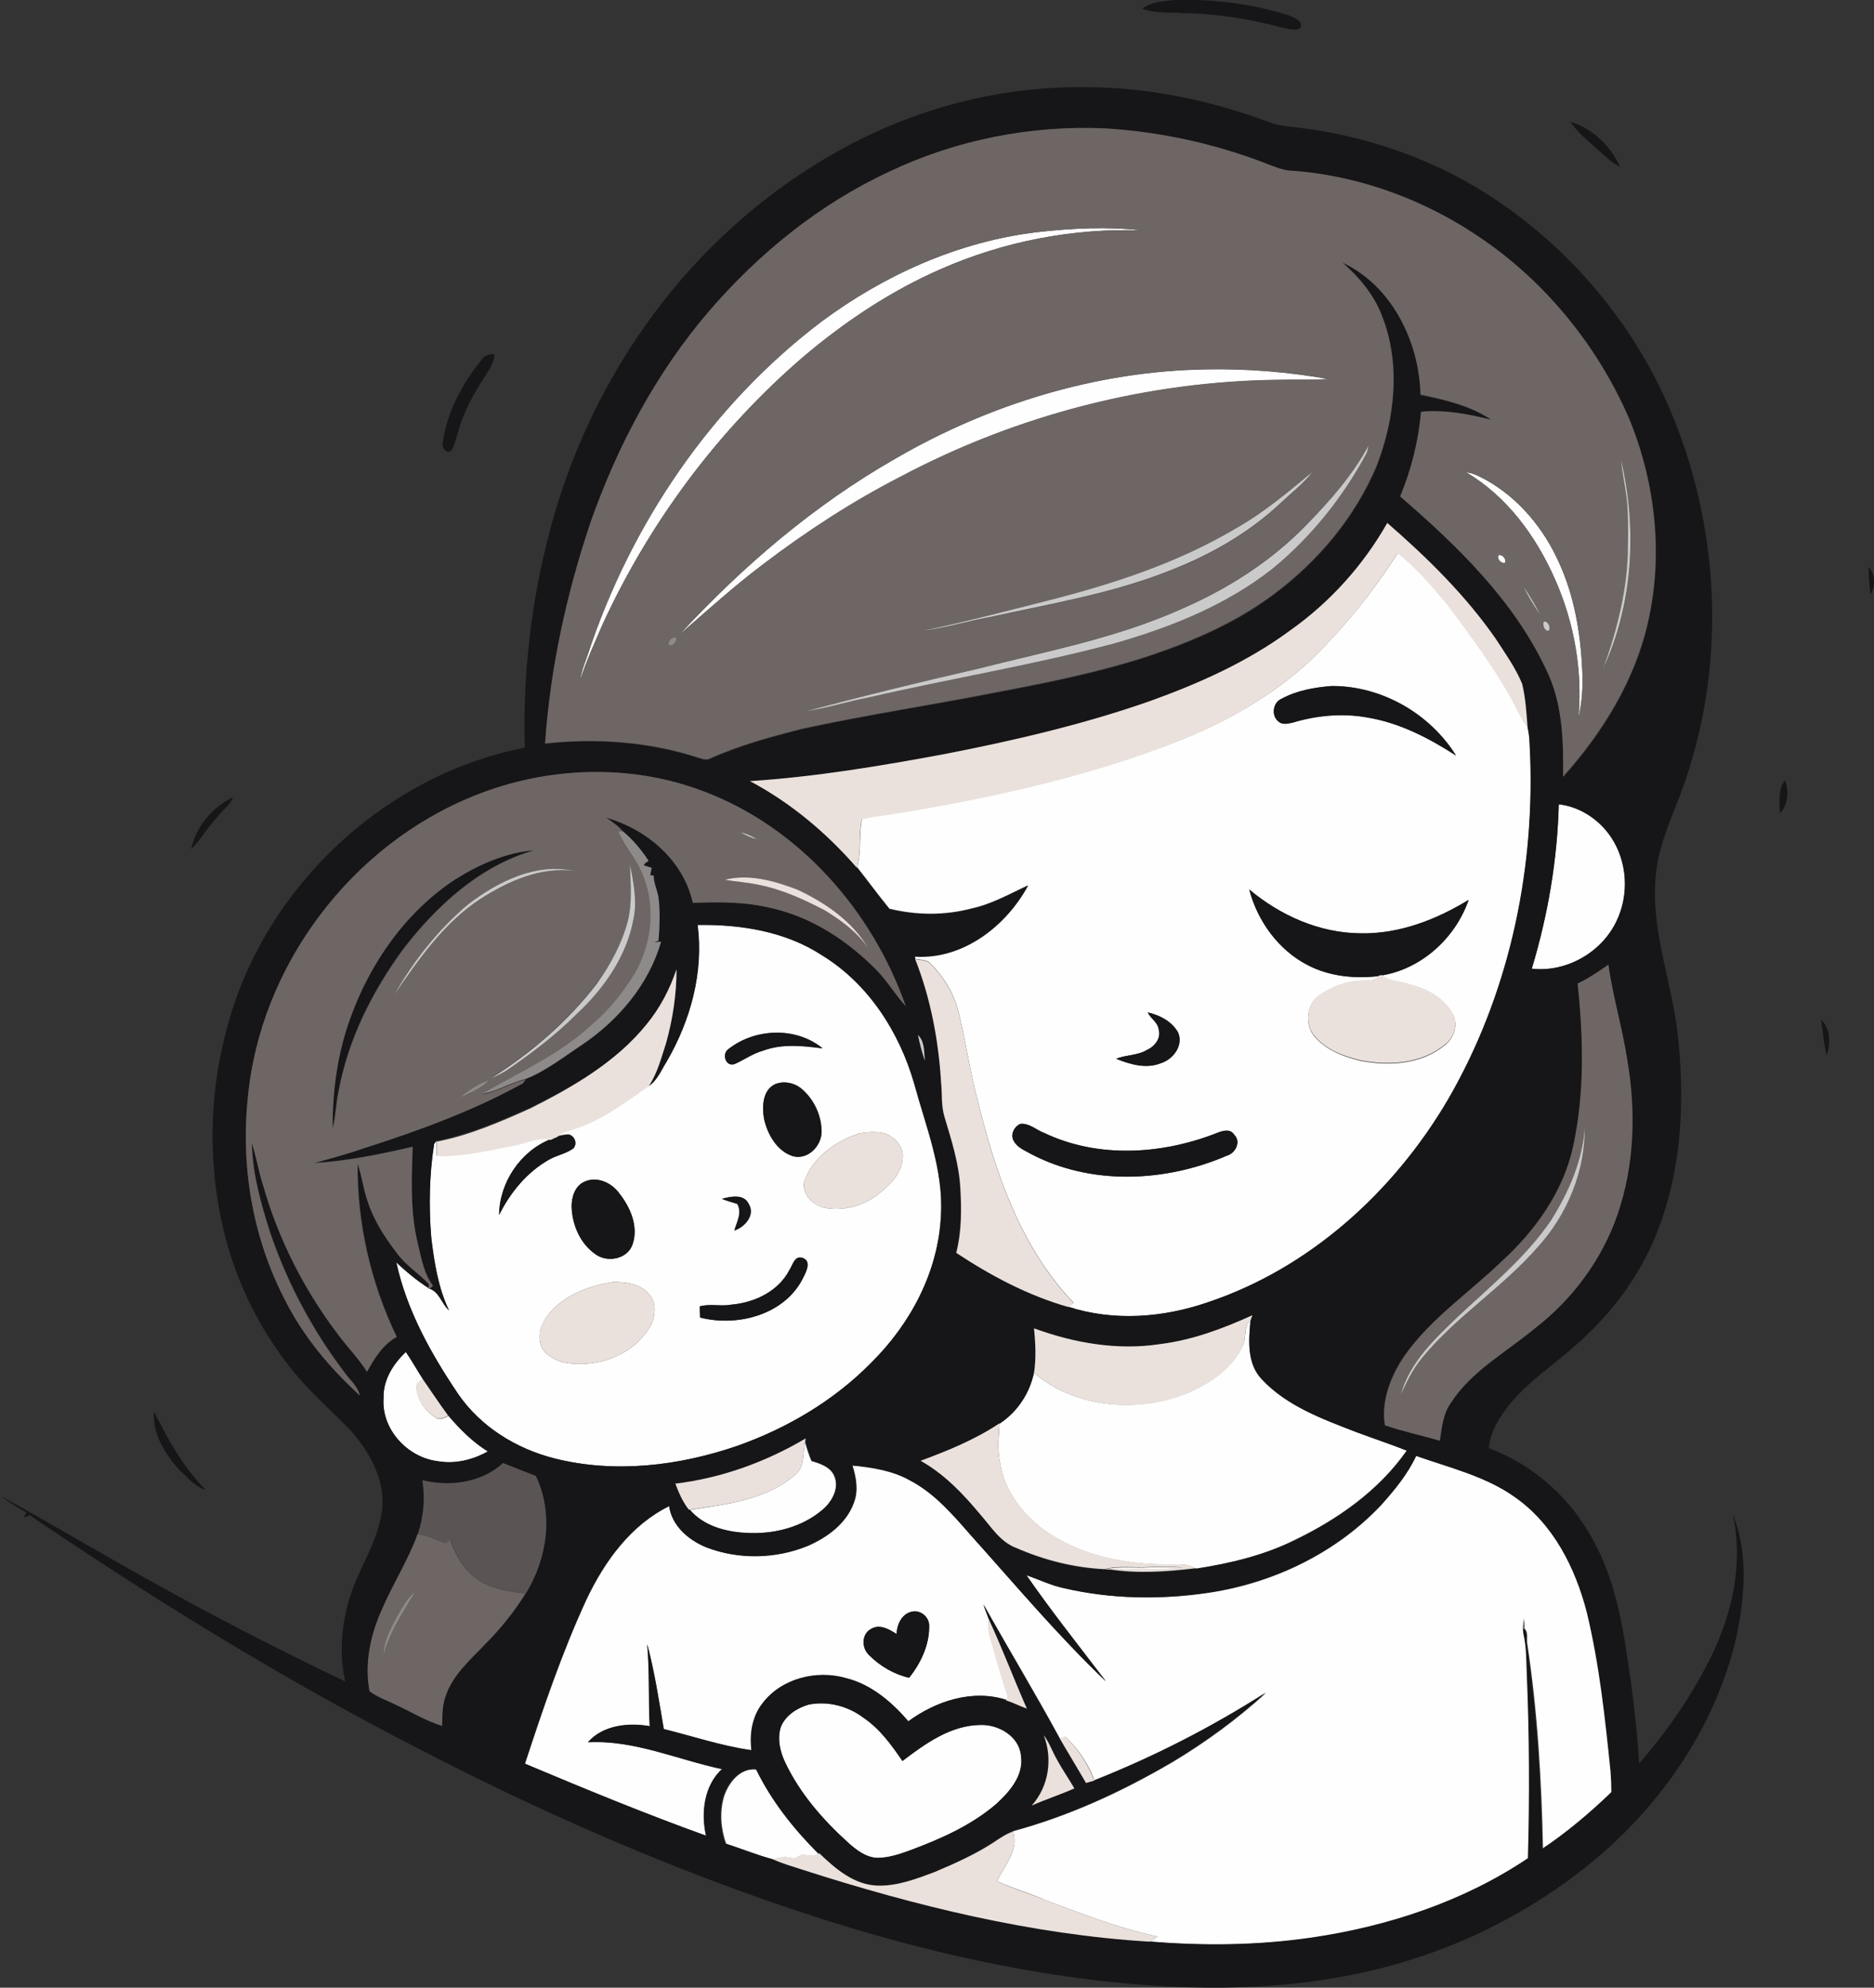 <?xml version="1.0" encoding="iso-8859-1"?>
<!-- Generator: Adobe Illustrator 19.2.0, SVG Export Plug-In . SVG Version: 6.00 Build 0)  -->
<svg version="1.1" id="Layer_1" xmlns="http://www.w3.org/2000/svg" xmlns:xlink="http://www.w3.org/1999/xlink" x="0px" y="0px"
	 viewBox="0 0 655.7 695.2" enable-background="new 0 0 655.7 695.2" xml:space="preserve">
<rect x="0" y="0" width="655.7" height="695.2" fill="#333333" stroke="none"/>
<path fill="#FEFEFE" d="M362.8,81.2c12.3-1.4,24.7-2,37-0.6c-24.2-0.9-48.6,3.8-70.8,13.6c-17.3,7.6-33.2,18.2-47.7,30.4
	c-30.1,25.8-54.2,58.3-70.7,94.3c-2.6,6.3-5.6,12.5-7.6,19c0.4-3.1,1.7-6.1,2.7-9.1c15-45.6,43.3-87.2,81.7-116.3
	C309.5,96.1,335.4,84.5,362.8,81.2z"/>
<path fill="#FEFEFE" d="M313.3,160.4c32.9-19.1,70.5-30.6,108.6-31.2c14.4-0.3,28.8,0.9,43.1,3.4c-5.7,0.3-11.4,0.1-17.1,0.3
	c-46.2,0.4-92.2,12.3-133.1,34c-16.8,8.7-32.7,19-47.7,30.4c-10.3,7.7-19.7,16.3-29.4,24.7C259.9,198,284.9,176.6,313.3,160.4z"/>
<path fill="#FEFEFE" d="M513,165.2c2.5,0.2,4.7,1.5,7,2.7c11.4,6.4,20.1,16.9,25.4,28.7c5.4,11.7,7.6,24.6,8.2,37.4
	c0.3,5.6,0.1,11.4-1.3,16.9c1.4-16.4-1.5-33-8.1-48C537.6,187.8,527.4,173.7,513,165.2z"/>
<g>
	<path fill="#FEFEFE" d="M457.2,232.2c12.2-11.5,22.8-24.6,31.9-38.8c6.5,5,11.8,11.3,17,17.5c8.2,10.9,16.4,21.9,23,33.8
		c1.7,3.3,3.3,6.7,5.5,9.8c0.8,3.4,0.6,7,0.9,10.5c1.4,41.5-7.9,83.6-28.8,119.6c-18.9,32.2-48.4,59-84.1,70.9
		c-15.6,5.4-33,6.7-48.9,1.5c0.5-0.3,1.5-1,2-1.3c-18.3-19.1-27.2-44.8-33.4-70c-2.9-10.5-4.3-21.4-7-32c-1.5-6.3-5.1-12-9.6-16.6
		c-1.3-1.6-3.6-1.3-5.5-1.8l-0.1-0.9c16.8,1.1,31.9-10.6,39.6-24.8c-6.4,3-12.7,6.6-19.7,8.1c-9.4,2.5-19.4,2.4-28.8,0.1
		c-3.9-4.8-7.5-9.7-11.3-14.5c1.6-5.5,0.5-11.3,1.7-16.8c4.1-1.4,8.4-1.5,12.6-2.2c31.5-5.2,62.9-12.1,92.9-23.2
		C425.3,254.5,442.7,245.2,457.2,232.2z M448.4,244.4c-3.1,1.3-3.7,6-1,8c1.3,1.1,3.2,0.6,4.7,0.3c8.3-2.5,17.2-3.4,25.8-1.9
		c11.4,1.8,21.9,7.2,31.5,13.4c-9.1-14.7-26.1-24.4-43.5-24.3C459.9,240.4,453.7,241.5,448.4,244.4z M437.1,311.1
		c2.9,11.1,10.2,21.2,20.5,26.5c7.5,3.9,16.4,4.7,24.7,3.8c-1.5,2-4.1,1.5-6.3,1.7c-5.1,0.1-10,2.1-14.2,4.9
		c-4.8,3.1-5.5,10.7-1.6,14.8c4,4.6,10,6.8,15.7,8.2c10,2,21.4,1.3,29.6-5.4c3.3-2.5,4.8-7.2,2.8-10.9c-3-5.5-8.8-8.7-14.7-10.2
		c-3.3-1.3-7.3-1-10.2-3.3c14-2.3,25.8-13.1,30.4-26.4c-11.4,6.9-24.4,12-37.9,11.7C461.6,326.3,448,320.2,437.1,311.1z
		 M401.6,354.1c1,2.2,3.6,3.4,3.9,6c0.8,3.1-1.4,6-4.1,7.1c-3.3,2-7.3,1.7-10.8,3.1c4.9,1.9,10.4,3.6,15.5,1.6
		c4.4-1.3,8.2-6.3,6.1-10.9C409.9,357.2,405.7,355,401.6,354.1z M357,393.1c-2.2,0.9-3.6,3.9-2.3,6c1.2,2.2,3.7,3.2,5.8,4.4
		c21.1,11.2,47.2,10,68.7,0.7c3-0.8,5.1-4.9,2.6-7.3c-1.5-2.3-4.3-1.3-6.4-0.5c-19,7.4-41.2,8.8-60-0.1
		C362.7,395.3,360.1,392.7,357,393.1z"/>
</g>
<path fill="#FEFEFE" d="M524.3,194.2c1.3-0.5,3,1.4,2.2,2.7C525.2,197.2,523.6,195.3,524.3,194.2z"/>
<path fill="#FEFEFE" d="M545.4,281.3c7.5,0.9,14.3,5.5,18.5,11.7c5.5,8.5,6.2,19.8,1.9,28.9c-5.1,11.1-17.6,18.3-29.8,16.9
	C541.6,320.1,544.9,300.7,545.4,281.3z"/>
<g>
	<path fill="#FEFEFE" d="M244,323.5c15.1-0.3,30.8,2.2,43.7,10.7c16.1,9.9,26.9,26.7,32.1,44.7c4.1,15.1,10.3,30.1,9.4,46
		c-0.8,19.7-10.6,38.1-24.5,51.8c-13,13.2-29.4,22.9-46.8,29c-20.4,7-42.8,9.7-63.9,4.4c-13.4-3.4-25.9-11.1-33.8-22.6
		c-9.5-14.1-18-29.3-21.6-46c3.5,3.3,7.3,6.4,11.3,9l0.3,0.2l0.1,0c3.5,1.3,4.2,5.3,6.8,7.6c-3.8-8-5.1-16.8-6.2-25.4
		c-0.9-10.9-0.7-22,1-32.8c0.2-0.3,0.6-0.8,0.8-1.1c0.1,1.7,0.1,3.4,0.1,5.1c9.3,0.3,18.5-2,27.5-3.8c4.1-0.7,8.1-3,12.3-1.9
		c-10.5,4.2-17.8,15.1-17.9,26.4c3.9-7.8,9.6-14.8,17.2-19.2c2.8-1.6,6.1-2.2,8.8-4.1c1.5-1.7,0.3-4.4-1.8-4.8
		c-1.4,0.1-2.7,0.3-4,0.7c2.1-1.9,4.9-2.3,7.4-3.2c9.1-3.2,16.8-9,24.6-14.5c3-2.1,4.4-5.6,6.3-8.6C241.5,357,246.2,340.1,244,323.5
		z M254.9,366.9c-2.4,1.6-1.1,6.3,2.1,5.2c3.4-1.5,6.4-3.8,10-4.7c6.7-2.5,13.9-1.7,20.8-0.8C278.5,359,264.2,359.6,254.9,366.9z
		 M271.2,379.2c-4.4,2.1-4.6,7.9-3.8,12c1.2,5.4,4.4,11.4,10.1,13.1c5.1,1.5,9.9-3.4,10-8.4c0-5.8-2.7-11.6-7.2-15.3
		C277.7,378.6,274.1,378,271.2,379.2z M300.3,396.5c-8.1,2.8-16.1,8.4-18.9,16.8c-0.9,4.4,2.9,8.1,6.9,9.1
		c6.7,1.3,13.9-0.6,19.2-4.9c3.9-3.1,8.1-7.2,8.3-12.5c0.5-3.9-2.8-7.3-6.2-8.6C306.5,395.7,303.3,395.9,300.3,396.5z M204.3,413.4
		c-3.1,1.5-4.3,5.3-4.3,8.6c0.2,6.4,3,13,8.4,16.7c4.2,3,11.1,1.7,12.9-3.4c2.2-6.2-0.7-13-4.6-17.9
		C214,413.6,208.7,411.2,204.3,413.4z M252.6,419.3c1.7,0.7,3.6,1.2,5.3,1.7c1.8,3-0.1,6.3-1,9.3c3.6-1.2,7.4-5.4,5-9.3
		C260.3,417.5,255.6,418.4,252.6,419.3z M276.2,444.2c-3.8,7.5-12.2,11.4-20.3,12.1c-3.7,0.7-7.4-0.4-11.1,0.6
		c0,1.3,0.1,2.6,0.1,3.9c13.1,3.4,29.8-1,36.1-14c1-2,2.9-5.6-0.1-6.8C278,438.9,277.4,442.4,276.2,444.2z M214.3,448.4
		c-7.5,1.2-15.1,3.9-20.6,9.3c-2.9,2.9-5.5,6.9-4.8,11.3c0.4,4,4.3,6.3,7.8,7.4c11.8,2.5,25.6-2.4,31.3-13.4
		c1.4-3.4,1.7-8.1-1.3-10.8C223.6,448.9,218.6,448.3,214.3,448.4z"/>
</g>
<path fill="#FEFEFE" d="M434.8,470.7c1.5-2.8,0.2-6.7,2.7-8.9c-0.6,7-1.3,15.1,4,20.6c8.7,9.3,21.1,13.8,32.7,18.3
	c6,2.3,12.1,4.3,18,6.6c-9.8,14-24.2,24.1-39.4,31.4c-10.7,5.3-22.5,8.1-34.3,9.9l-1-0.4c-2.6-1.5-5.8-0.9-8.7-1
	c-15.3,0-31.2-3.1-43.8-12.3c-7.4-5.6-13.6-13.6-15-22.9c-1.1-4.6-0.6-9.4-0.3-14.1c6.2-4,10.5-10.5,12-17.8
	c14.9,12.7,37.2,14.3,54.9,6.6C424,483.4,431.2,478.3,434.8,470.7z"/>
<path fill="#FEFEFE" d="M134.2,489c-0.2-6.3,3.4-11.9,7.8-16.1c2.1,3,3.9,6.3,5.9,9.4c-1.2,0.9-2.8,1.9-2.1,3.7
	c0.6,4,3.1,7.6,6.5,9.7c1.5,1.1,3.2,0.3,4.6-0.5c4,4.7,8.5,9.2,13.8,12.5c-5.3,3-11.6,4.5-17.7,3.4
	C142.4,509.6,133.4,499.8,134.2,489z"/>
<path fill="#FEFEFE" d="M279,515.1c2.6-2.9,1.8-7.1,2.7-10.6c0.6,2.2,1.3,4.4,2.2,6.5c3,0.9,6.5,2,7.9,5.1c2,4.3-0.7,9.1-4,11.9
	c-7.3,6.3-17.4,8.7-27,8.2c-7.2-0.4-14.8-2.5-19.6-8.1C254.4,526.1,268.9,524.5,279,515.1z"/>
<g>
	<path fill="#FEFEFE" d="M495.5,509.2c11.8,4.2,24.4,7.2,34.8,14.5c13.5,9.4,21.2,24.8,25.2,40.3c4.3,18.2,6.4,36.9,8.3,55.5
		c0.2,2.5,0.3,5,0.3,7.4c-7.5,7.2-15.5,14-24.2,19.8c-0.5-24-1.9-48-5.5-71.8c-0.3-1.8,0.5-3.9-1-5.3c0-0.9,0-2.7,0-3.5
		c-0.2,1.9-0.4,3.8,0,5.8c0.9,4.4,0.8,8.9,1.1,13.4c0.9,21.6,0.9,43.1,0.4,64.7c-22.6,15.2-49.1,23.9-76,27.8
		c-18.8,2.7-37.9,2.9-56.7,1.3c1-0.6,1.9-1.2,2.8-1.8c-13.3-2.8-26-7.8-38.7-12.5c-5.7-2.6-11.9-4.2-17.5-6.9
		c2.7-5.4,7.8-11,5.6-17.3l0-0.1c19.7-5.3,38.3-13.9,55.9-24.2c11.7-7,22.7-15.1,32.7-24.2c-19,12.1-39.2,22.4-60.1,30.7
		c-2-5.9-5.7-11.1-10.1-15.4c-0.5,0.2-1.5,0.5-1.9,0.7c-8.6-15.8-17.9-31.2-26.7-46.9c0.5,1.7,1.2,3.4,1.9,5.1
		c-0.9,3.2,0.5,6.4,1.3,9.4c1.6,5.9,3.3,11.8,5.3,17.6c-0.1,0.3-0.3,1-0.5,1.3c-11.9-3.8-24.6,0.3-34.3,7.5
		c-5.8-6.8-13-12.9-21.8-15.1c-10.4-3-22.7,0.1-29.3,8.9c-3.6,4.6-4.5,10.6-3.8,16.3c-10.4-1.4-20.5-4.8-30.7-7.4
		c-1.7-10-3.2-20-5.8-29.7c0.9,9.5,0.4,19.2,0.9,28.7c-7.4-1.3-16.4-0.4-21.6,5.6c16.2-0.9,31.3,6.1,46.9,9.4
		c-6.3,5.8-7.4,15.3-5.6,23.3c-21.4-7.7-42.5-16.3-63.4-25.2c6.4-19.5,13-39,21.6-57.6c6.3-13.2,15.4-25.9,28.9-32.5
		c0.9,6.9,6.8,11.9,12.9,14.4c11.4,4.4,24.4,4.1,35.6-0.5c6.9-3,13.7-8,16.2-15.4c1.5-4.1,0.7-8.6-0.6-12.7c6.9,0.7,14,1.8,20.1,5.2
		c8.8,4.6,15.2,12.2,21.6,19.5c15.4,17.2,30.3,34.9,47,50.8c-9.3-12.3-19-24.4-27.8-37.1c4.4,1.5,8.6,3.6,13.1,4.5
		c16.5,3.8,33.8,4.1,50.6,1.6c22.7-3.4,44.6-13.9,60.4-30.7C488,521.1,492.5,515.6,495.5,509.2z M313.7,571.5
		c-2.5-1.7-5.9-3.6-8.9-1.8c-3.4,1.8-3.4,6.7-0.7,9.2c3.8,3.8,8.7,6.7,14,7.9c4-5,7-11.4,7-17.9c0.2-3.2-3-6-6.1-5.2
		C315.5,564.5,313.8,568.3,313.7,571.5z"/>
</g>
<path fill="#FEFEFE" d="M386.6,548.9c5-1.2,10.2-0.4,15.3-0.7c4-0.2,8.1-0.3,12.1,0.2c-8.7,0.7-17.5,0.3-26.2,0.5L386.6,548.9z"/>
<path fill="#FEFEFE" d="M273.2,604c1.6-4,5.6-6.6,9.6-7.8c6.7-1.4,13.9,0.5,19.3,4.6c5.7,3.8,9.8,9.5,13.6,15.1
	c8-6,16.8-12.5,27.3-12.6c6.4-0.2,13.6,4,14.2,10.8c1,6.8-3.8,12.4-8.5,16.7c-8.9,7.7-19.8,12.5-30.7,16.5
	c-3.6,1.3-7.3,2.5-11.2,2.5c-4.1-0.3-7.4-2.9-10.3-5.5c-8.8-8-16.8-17.1-21.9-28C272.9,612.5,271.9,608.1,273.2,604z"/>
<path fill="#FEFEFE" d="M253.3,628.5c1.6-5,5.7-10.3,11.5-9.6c5.4,11.1,13.1,20.8,21.8,29.5c-1.9,0.9-3.9,0.7-5.8,0.2
	c-1,0.5-1.9,1-2.8,1.5c-2.5-0.7-5-0.7-7.4,0.3c-5.6-1.5-11-3.7-16.5-5.5C252.2,639.6,251.8,633.8,253.3,628.5z"/>
<g>
	<path fill="#161517" d="M399.7,3c3.3-2.4,7.4-2.6,11.3-3c13.4-0.4,26.9,1.3,39.7,5.3c1.8,0.8,5.6,1.9,4.2,4.6
		c-2.1,1-4.4,0.1-6.5-0.3c-11.3-3-22.9-4.9-34.5-5C409.2,4.2,404.1,4.8,399.7,3z"/>
	<g>
		<path fill="#161517" d="M301.5,48.5c24.2-12,51.3-18.4,78.4-18c21.9,0,43.6,4.6,64.1,12.2c3.4,1.4,7.2,1.5,10.8,2
			c19.5,2.4,38.5,8.3,55.8,17.5c29.3,15.8,53.4,40.8,68.7,70.3c21.3,41.9,25.8,92.3,11.5,137.1c-3.7,12.4-10.5,24-11.5,37.1
			c-1.7,18.4,5.4,36,7.6,54c2.6,22.4,1.8,45.7-5.9,67.1c-5.9,16.9-16.9,31.8-30.5,43.4c-9.2,8.1-20,14.9-26.3,25.7
			c-1.7,3-3,6.2-3.3,9.6c16,5.9,29.4,18.1,37.1,33.3c8.1,15,10.3,32.3,12.7,48.9c1.2,9.3,2.3,18.7,2.8,28.1
			c10-11.5,18.8-24.2,25.5-38c7.3-15.1,11-32.5,7.3-49.1c5.4,13.2,4.2,28,1.5,41.7c-6.4,28.9-23,54.9-44.8,74.7
			c-23.7,21.3-53,36.2-84,43.3c-33.4,7.7-68.2,6.9-101.9,2.4c-36.1-4.8-71.5-14.2-105.9-26.1c-43.1-14.9-84.9-33.4-125.3-54.4
			C98.9,587.2,54,559.5,10.5,530c-0.7,0.3-1.4,0.5-2.2,0.7c0.3-0.6,0.6-1.1,1-1.7C6,527.3,3,525.2,0,523.1
			c17.3,9.5,34.3,19.6,51.5,29.2c22.7,12.7,45.8,24.6,69.3,35.8c-2.1-9.3-1.4-19,1.2-28.1c3-10.9,10.3-20.4,11.7-31.9
			c1.2-10.5-4.4-20.3-11.1-27.9c-5.9-6.1-12.3-11.7-17.9-18.1c-12.8-14.9-22-32.9-26.5-52c-5.4-22.7-5.1-46.7,0.9-69.3
			c12.4-49.2,54.6-89.6,104.5-99.3c-0.7-25.8,2.3-51.7,9-76.6c8.6-32.3,24.5-62.7,46.5-88C256.5,77,277.7,60.3,301.5,48.5z
			 M311,60.1c-24.3,11.3-45.7,28.5-62.9,49c-18.5,21.6-32.1,47.1-41.4,73.8c-8.4,25-14,51-15.9,77.3c17.8-2,36-0.7,53.1,4.8
			c1.4,0.3,3,1.2,4.5,0.5c10.4-4.7,21.5-7.7,32.6-10.5c22.2-4.9,44.8-8.2,67.1-12.6c18.1-3.4,36.1-7,53.6-12.7
			c15.6-5.2,31-11.8,44.2-21.8c15.5-11.5,28.4-27,35.9-44.9c6.4-16.6,8.5-35.9,1.7-52.7c-2.8-7.3-7.9-13.3-13.7-18.3
			c17.3,8.1,26.8,27.7,27.3,46.2c8.6,1.8,17.4,3.8,24.8,8.8c-8-2-16.3-3.5-24.6-2.8c-0.9,10.2-3.4,20.1-7.3,29.6
			c20,17.2,39.5,36.2,51,60.4c5.7,11.6,6.1,24.9,6,37.6c13.9-15.5,25.3-34,29.8-54.5c5.2-23.2,2.5-47.8-6.3-69.8
			c-6.5-15.1-15.4-29.2-26.4-41.4c-23.6-26.5-57.6-44.1-93.3-46.3c-2.3-0.3-4.5-1.2-6.6-2c-18.3-7.3-37.7-11.6-57.3-12.7
			C360.9,43.7,334.6,48.9,311,60.1z M485.4,182.9c-8.4,14.8-20,27.8-33.9,37.6c-14.9,11-32,18.6-49.3,24.8
			c-23.3,8.1-47.3,13.7-71.4,18.4c-22.6,4.2-45.3,8-68.3,9.5c14.3,7.6,26.8,18.1,37.4,30.3c3.8,4.8,7.4,9.8,11.3,14.5
			c9.4,2.3,19.4,2.4,28.8-0.1c7-1.6,13.3-5.1,19.7-8.1c-7.7,14.2-22.8,25.9-39.6,24.8l0.1,0.9c5.5,13.7,8.2,28.4,9,43.1
			c0.4,4,0,8.1,1.2,12c2.4,8,5,16.1,5.5,24.5c0.4,7.7,0.4,15.5-1.4,23c12.1,8,25.1,14.9,39.1,18.9c15.9,5.2,33.2,3.9,48.9-1.5
			c35.7-11.9,65.2-38.7,84.1-70.9c20.9-36,30.2-78.2,28.8-119.6c-0.2-3.5-0.1-7.1-0.9-10.5c-0.4-5.1-0.7-10.3-1.9-15.4
			c-2.3-5.6-5.9-10.6-9.2-15.7C512.8,208.2,499.5,195,485.4,182.9z M166.2,278.2C123,295.4,91,337.7,86.7,384
			c-2.5,24,1.7,48.8,12.9,70.2c6.4,12.9,15.8,24.1,26.4,33.8c-0.9-3.4-3.8-5.6-5.7-8.5c-11.1-14.7-19.8-31.1-25.7-48.5
			c-3.3-10.1-6.2-20.6-6.4-31.3c1.7,4.9,2.4,10.1,4,15c5.3,18.4,14.1,35.8,25.6,51.2c3.4,4.7,7.5,8.9,10.7,13.8
			c2.6-4.7,5.6-9.5,10.4-12.2c-9.1-18.9-13.8-39.7-13.7-60.6c1.5,4.3,1.9,8.8,3.5,13.1c2.1,6.6,5.9,12.5,10.1,18
			c3.1,4.3,7.8,7.2,11.4,11.1l-0.2,1.4c-4.1-2.6-7.8-5.7-11.3-9c3.6,16.7,12.1,31.9,21.6,46c7.9,11.5,20.3,19.2,33.8,22.6
			c21.1,5.3,43.5,2.6,63.9-4.4c17.4-6.2,33.8-15.8,46.8-29c13.9-13.7,23.6-32.1,24.5-51.8c0.9-15.9-5.3-30.9-9.4-46
			c-5.2-18-16-34.8-32.1-44.7c-12.8-8.4-28.6-10.9-43.7-10.7c2.2,16.6-2.5,33.5-10.8,47.8c-1.9,3-3.3,6.6-6.3,8.6
			c3.1-4.5,4.4-9.9,6.1-15c2.4-8.4,3.7-17.2,3.7-26c-2.4,7-5.8,13.6-10.5,19.3c-10.7,13.3-25.8,21.9-40.9,29.2
			c-10.5,4.7-21.3,9.3-32.7,11.6c-0.2,0.3-0.6,0.8-0.8,1.1c-1.7,10.8-1.9,21.9-1,32.8c1,8.7,2.4,17.5,6.2,25.4
			c-2.6-2.3-3.3-6.4-6.8-7.6c0.3-0.3,0.9-0.8,1.2-1.1c-3.2-4.3-4-9.7-5.3-14.7c-2.7-11.1-2.2-22.6-1.8-33.9
			c-11.4,2.6-22.9,5-34.5,5.7c5.9-1.6,11.7-3.2,17.5-5.2c19.1-6.1,38.1-12.9,55.6-22.7c0.2-0.3,0.7-1,0.9-1.3
			c7.1-2.8,13.3-7.7,19.7-11.9c12.8-8.7,23.5-21.2,27.8-36.2c-0.6,0.1-1.7,0.2-2.3,0.3c0.4-0.2,1.1-0.5,1.4-0.6
			c0.3-4.7,0.5-9.5,0.1-14.2c-0.2-2.9-1.8-5.6-1.8-8.6l-1.2-0.1c0.1-0.7,0.4-2,0.5-2.6c-0.6-0.2-1.7-0.5-2.3-0.7
			c-1.3-0.4,1-1.4,1.2-1.8c-2.6-3.7-5.5-7.2-8.9-10.2c-1.6-2-3.8-3.4-5.9-4.9c14.2,4.1,27,15,30.3,29.8c9.3-0.4,18.7-0.4,27.8,1.9
			c14.1,3.2,26.5,11.4,36.5,21.6c3.8,3.9,6.5,8.7,10.2,12.6c-11.7-33.4-37.4-62.6-70.9-75.2C220.4,267,191.4,268.1,166.2,278.2z
			 M545.4,281.3c-0.5,19.5-3.8,38.9-9.5,57.5c12.2,1.4,24.7-5.8,29.8-16.9c4.3-9.1,3.7-20.4-1.9-28.9
			C559.7,286.7,553,282.1,545.4,281.3z M552,344c2.1,19,2.5,38.5-1.7,57.2c-3.5,15.8-13.4,29.4-25.1,40.1
			c-11.4,10.9-24.9,20-34,33.1c-4.8,7-8.1,15.7-6.7,24.1c6.3,2.2,12.8,3.5,19.2,5.4c0.7-4.6,1.1-9.4,3.9-13.3
			c7.2-11.1,19.1-17.5,29.1-25.8c13.3-10.1,23.6-24.1,29.1-39.8c6-17.3,6.6-36.2,3.5-54.2c-1.7-11.2-5-22.1-6.6-33.4
			C559.3,339.8,555.8,342.2,552,344z M321.2,362c0.6,3,1.4,6,2.4,9C323.3,368,323.6,364.3,321.2,362z M405.9,470.1
			c-14.9,2.3-30.1-0.3-44.1-5.6c0.5,5.2,0.7,10.4,0,15.6c-1.5,7.2-5.8,13.7-12,17.8c-8.5,5.7-18.1,9.6-27.6,13.1
			c8.4,4.6,15,11.6,21,19c3.8,4.2,6.9,9.4,12.3,11.5c9.8,4.3,20.4,7,31.1,7.5l1.2,0c10.1,1.6,20.4,0.9,30.5-0.3l-0.7-0.4l1,0.4
			c11.8-1.9,23.5-4.6,34.3-9.9c15.2-7.3,29.7-17.4,39.4-31.4c-6-2.4-12.1-4.4-18-6.6c-11.6-4.5-24-9-32.7-18.3
			c-5.3-5.5-4.7-13.6-4-20.6c0.2-0.5,0.5-1.4,0.7-1.9C427.9,464.6,417.2,468.7,405.9,470.1z M134.2,489c-0.8,10.8,8.3,20.7,18.8,22
			c6.1,1.1,12.4-0.4,17.7-3.4c-5.3-3.3-9.8-7.8-13.8-12.5c-3.2-4.2-6-8.6-9-12.9c-2-3.1-3.8-6.3-5.9-9.4
			C137.5,477,134,482.6,134.2,489z M236.3,518.9c1.2,3.2,2.6,6.4,4.8,9.1l0.3,0c4.8,5.7,12.5,7.7,19.6,8.1c9.5,0.6,19.6-1.8,27-8.2
			c3.3-2.8,5.9-7.7,4-11.9c-1.4-3.1-4.9-4.1-7.9-5.1c-0.9-2.1-1.6-4.3-2.2-6.5c0.1-0.3,0.2-1,0.2-1.4
			C268,511.3,252.4,517,236.3,518.9z M495.5,509.2c-3,6.4-7.5,11.9-12.3,17.1c-15.8,16.8-37.7,27.3-60.4,30.7
			c-16.8,2.5-34.1,2.3-50.6-1.6c-4.6-1-8.7-3.1-13.1-4.5c8.8,12.7,18.4,24.8,27.8,37.1c-16.7-15.9-31.6-33.7-47-50.8
			c-6.4-7.3-12.9-15-21.6-19.5c-6.1-3.5-13.2-4.6-20.1-5.2c1.2,4.1,2.1,8.6,0.6,12.7c-2.5,7.4-9.3,12.4-16.2,15.4
			c-11.2,4.6-24.3,4.9-35.6,0.5c-6.1-2.5-12-7.5-12.9-14.4c-13.4,6.6-22.6,19.3-28.9,32.5c-8.6,18.6-15.2,38.1-21.6,57.6
			c21,8.8,42,17.5,63.4,25.2c-1.8-8-0.7-17.5,5.6-23.3c-15.6-3.3-30.6-10.2-46.9-9.4c5.3-6,14.2-6.9,21.6-5.6
			c-0.5-9.6,0-19.2-0.9-28.7c2.6,9.8,4.1,19.8,5.8,29.7c10.2,2.5,20.2,5.9,30.7,7.4c-0.7-5.6,0.2-11.7,3.8-16.3
			c6.6-8.8,19-11.9,29.3-8.9c8.9,2.2,16,8.4,21.8,15.1c9.7-7.1,22.5-11.3,34.3-7.5l-0.1,0.2c2.5,0.8,4.9,2,7.3,2.9
			c-4.6-10.4-8.6-21.1-13.4-31.4c-0.6-1.7-1.3-3.4-1.9-5.1c8.8,15.7,18.1,31.1,26.7,46.9c3,5.3,6.2,10.4,9.2,15.6
			c0.9-0.3,1.9-0.5,2.9-0.8l-0.1-0.1c21-8.3,41.1-18.6,60.1-30.7c-10.1,9.2-21.1,17.2-32.7,24.2c-17.5,10.3-36.2,18.9-55.9,24.2
			l0,0.1c-2.5,0.9-4.7,2.5-6.9,3.9c-6.4,4.3-13.5,7.4-20.6,10.4c-6.4,2.4-13,4.9-19.9,4.7c-8.2-0.3-14.7-5.9-20.3-11.3l-0.2,0.1
			c-8.7-8.7-16.4-18.4-21.8-29.5c-5.8-0.6-9.9,4.6-11.5,9.6c-1.5,5.3-1.1,11.1,0.7,16.3c5.5,1.8,10.9,4,16.5,5.5
			c3.4,1.5,7,2.5,10.5,3.7c39.3,12.6,79.9,22.5,121.2,25.1c18.9,1.6,38,1.4,56.7-1.3c26.8-3.9,53.4-12.6,76-27.8
			c0.6-21.6,0.5-43.1-0.4-64.7c-0.2-4.5-0.1-9-1.1-13.4c-0.4-1.9-0.2-3.9,0-5.8c0,0.9,0,2.7,0,3.5c1.4,1.5,0.6,3.5,1,5.3
			c3.6,23.7,5,47.8,5.5,71.8c8.7-5.8,16.7-12.6,24.2-19.8c0-2.5-0.1-5-0.3-7.4c-1.9-18.6-3.9-37.3-8.3-55.5
			c-4-15.5-11.7-30.9-25.2-40.3C519.9,516.3,507.4,513.3,495.5,509.2z M147.8,517.7c0.9,6.3,0.4,12.8-1.7,18.9
			c-3.4,9.3-8.9,17.7-12.7,26.9c-3.8,8.8-5.8,18.6-4.1,28.1c2.8,2.1,6.2,3.2,9.3,4.8c5.4,2.4,10.4,5.6,16.1,7.3
			c0-3.6-0.1-7.2,1.3-10.6c2.4-7.1,8.3-12.2,13.3-17.5c5.6-5.5,10.5-11.6,14.6-18.2c7.5-12.1,9.7-27.9,3.5-41.1
			c-3.8-1.5-7.6-3.1-11.5-4.5C168.6,518.5,157.4,520.1,147.8,517.7z M273.2,604c-1.3,4.1-0.3,8.5,1.5,12.3c5.1,10.8,13.1,20,21.9,28
			c2.9,2.6,6.2,5.3,10.3,5.5c3.9,0,7.6-1.2,11.2-2.5c10.9-4.1,21.8-8.8,30.7-16.5c4.6-4.3,9.5-9.9,8.5-16.7
			c-0.6-6.9-7.9-11-14.2-10.8c-10.4,0.1-19.3,6.5-27.3,12.6c-3.8-5.6-7.9-11.2-13.6-15.1c-5.4-4.1-12.6-6-19.3-4.6
			C278.8,597.4,274.8,600,273.2,604z M365.2,606.9c3.1,8.2,1.7,17.9-4.2,24.5c4.9-2.2,10-3.8,14.9-6c-2-3.5-4.3-6.8-6.2-10.3
			C368.1,612.4,367.2,609.4,365.2,606.9z"/>
	</g>
	<path fill="#161517" d="M549.5,42.6c7.6,2.2,14.1,8.5,17.3,15.7c-3-1.4-5.3-3.9-7.8-6C555.6,49.2,552,46.4,549.5,42.6z"/>
	<path fill="#161517" d="M168.6,125.7c1-1.4,2.7-1.9,4.3-1.9c0.2,3-1.8,5.4-3.2,7.8c-3.9,6-7.5,12.4-9.4,19.4
		c-0.8,2.3-1.2,4.8-2.6,6.8c-1.6,0.8-3.2-1.2-2.8-2.8C156.3,144.2,161.8,134.1,168.6,125.7z"/>
	<path fill="#161517" d="M653.8,198.4c2.5,2.6,2.4,6.7,0.7,9.6C654.1,204.8,653.8,201.6,653.8,198.4z"/>
	<path fill="#161517" d="M448.4,244.4c5.4-2.9,11.5-4,17.6-4.4c17.4-0.1,34.3,9.6,43.5,24.3c-9.6-6.2-20-11.6-31.5-13.4
		c-8.6-1.5-17.5-0.6-25.8,1.9c-1.5,0.3-3.4,0.8-4.7-0.3C444.7,250.5,445.3,245.7,448.4,244.4z"/>
	<path fill="#161517" d="M622.8,284.5c-0.2-3.9-0.7-8.3,1.7-11.6C626.1,276.6,625.5,281.7,622.8,284.5z"/>
	<path fill="#161517" d="M81.5,278.8c-0.8,2.7-3.6,4.4-5.2,6.7c-3.5,3.5-5.9,8-9.4,11.5C68.6,289,74.3,282.4,81.5,278.8z"/>
	<path fill="#161517" d="M159.4,307.5c8.3-5.2,17.6-9.3,27.4-10.2c-18.9,5.5-34.1,19.3-45.8,34.6c-10.7,14.6-19.1,31.2-22.5,49.1
		c-1,4.5-1.1,9.2-2.2,13.7c-0.1-13.3,1.7-26.6,6.3-39C129.7,336.5,142.1,318.8,159.4,307.5z"/>
	<path fill="#161517" d="M437.1,311.1c10.9,9.1,24.5,15.2,38.9,15.3c13.5,0.3,26.5-4.7,37.9-11.7c-4.6,13.3-16.4,24.1-30.4,26.4
		c-0.3,0.1-0.8,0.2-1.1,0.3c-8.4,1-17.2,0.1-24.7-3.8C447.3,332.3,440,322.1,437.1,311.1z"/>
	<path fill="#161517" d="M401.6,354.1c4.1,0.9,8.4,3.1,10.5,6.9c2.1,4.5-1.7,9.6-6.1,10.9c-5.1,2-10.7,0.4-15.5-1.6
		c3.5-1.4,7.5-1.1,10.8-3.1c2.7-1.2,5-4.1,4.1-7.1C405.1,357.5,402.6,356.3,401.6,354.1z"/>
	<path fill="#161517" d="M637.2,356.7c3.4,3,3.2,8.4,2,12.4C638.1,365,637.8,360.8,637.2,356.7z"/>
	<path fill="#161517" d="M254.9,366.9c9.3-7.3,23.6-7.8,32.9-0.2c-6.9-0.9-14.1-1.7-20.8,0.8c-3.6,1-6.6,3.2-10,4.7
		C253.8,373.2,252.5,368.5,254.9,366.9z"/>
	<path fill="#161517" d="M271.2,379.2c3-1.2,6.5-0.6,9,1.5c4.5,3.7,7.3,9.5,7.2,15.3c0,4.9-4.9,9.8-10,8.4
		c-5.6-1.8-8.9-7.7-10.1-13.1C266.6,387,266.8,381.3,271.2,379.2z"/>
	<path fill="#161517" d="M357,393.1c3.1-0.4,5.7,2.2,8.5,3.2c18.8,8.9,40.9,7.5,60,0.1c2.1-0.9,4.9-1.9,6.4,0.5
		c2.5,2.5,0.3,6.5-2.6,7.3c-21.6,9.3-47.6,10.5-68.7-0.7c-2.1-1.2-4.6-2.1-5.8-4.4C353.4,397,354.8,394,357,393.1z"/>
	<path fill="#161517" d="M194.8,397.6c1.3-0.3,2.6-0.6,4-0.7c2.1,0.3,3.3,3.1,1.8,4.8c-2.6,1.9-6,2.4-8.8,4.1
		c-7.6,4.4-13.3,11.4-17.2,19.2c0.1-11.3,7.4-22.2,17.9-26.4C193.4,398.2,194.1,397.9,194.8,397.6z"/>
	<path fill="#161517" d="M204.3,413.4c4.4-2.2,9.7,0.2,12.4,4c3.9,4.9,6.8,11.7,4.6,17.9c-1.8,5.1-8.8,6.4-12.9,3.4
		c-5.4-3.7-8.2-10.3-8.4-16.7C200,418.7,201.1,414.9,204.3,413.4z"/>
	<path fill="#161517" d="M252.6,419.3c3-0.8,7.7-1.8,9.4,1.8c2.4,3.9-1.4,8.1-5,9.3c0.9-3,2.8-6.3,1-9.3
		C256.1,420.5,254.3,420,252.6,419.3z"/>
	<path fill="#161517" d="M276.2,444.2c1.2-1.8,1.9-5.3,4.8-4.2c3,1.2,1.1,4.8,0.1,6.8c-6.3,13-23,17.4-36.1,14
		c-0.1-1.3-0.1-2.6-0.1-3.9c3.6-1,7.4,0.1,11.1-0.6C263.9,455.6,272.3,451.7,276.2,444.2z"/>
	<path fill="#161517" d="M53.9,493.7c4.9,9.8,10.2,19.5,18,27.3c-3.8-1-6.3-4.4-9.2-6.9C57.8,508.5,53.2,501.5,53.9,493.7z"/>
	<path fill="#161517" d="M313.7,571.5c0.1-3.2,1.8-7.1,5.3-7.8c3.1-0.8,6.4,2,6.1,5.2c0.1,6.5-3,12.9-7,17.9
		c-5.3-1.2-10.2-4.1-14-7.9c-2.7-2.5-2.7-7.4,0.7-9.2C307.8,567.9,311.1,569.9,313.7,571.5z"/>
</g>
<g>
	<g>
		<path fill="#6D6664" d="M311,60.1c23.5-11.2,49.8-16.4,75.8-15.2c19.6,1.2,39,5.5,57.3,12.7c2.1,0.8,4.3,1.7,6.6,2
			c35.6,2.2,69.6,19.8,93.3,46.3c11,12.2,20,26.3,26.4,41.4c8.8,22,11.5,46.6,6.3,69.8c-4.5,20.5-15.9,39-29.8,54.5
			c0.2-12.7-0.2-26-6-37.6c-11.4-24.2-31-43.1-51-60.4c3.9-9.4,6.4-19.4,7.3-29.6c8.3-0.8,16.6,0.8,24.6,2.8c-7.4-5-16.2-7-24.8-8.8
			c-0.4-18.5-10-38.1-27.3-46.2c5.8,5.1,10.9,11.1,13.7,18.3c6.8,16.9,4.7,36.1-1.7,52.7c-7.5,17.9-20.4,33.3-35.9,44.9
			c-13.2,9.9-28.6,16.6-44.2,21.8c-17.5,5.7-35.6,9.3-53.6,12.7c-22.3,4.4-44.9,7.8-67.1,12.6c-11.1,2.8-22.1,5.8-32.6,10.5
			c-1.5,0.7-3-0.1-4.5-0.5c-17.1-5.5-35.3-6.7-53.1-4.8c1.8-26.3,7.5-52.3,15.9-77.3c9.4-26.7,22.9-52.2,41.4-73.8
			C265.4,88.7,286.7,71.4,311,60.1z M362.8,81.2c-27.4,3.3-53.3,14.9-75.4,31.3c-38.4,29.1-66.6,70.7-81.7,116.3
			c-1,3-2.3,5.9-2.7,9.1c2-6.5,4.9-12.7,7.6-19c16.5-36,40.6-68.5,70.7-94.3c14.4-12.2,30.3-22.8,47.7-30.4
			c22.2-9.8,46.6-14.5,70.8-13.6C387.5,79.2,375.1,79.8,362.8,81.2z M313.3,160.4c-28.4,16.2-53.4,37.6-75.5,61.5
			c9.7-8.4,19.2-17,29.4-24.7c15-11.4,30.9-21.8,47.7-30.4c40.8-21.7,86.8-33.6,133.1-34c5.7-0.1,11.4,0.1,17.1-0.3
			c-14.2-2.4-28.6-3.7-43.1-3.4C383.8,129.8,346.2,141.3,313.3,160.4z M478.8,155.9c-5.5,10.4-13.3,19.2-21.5,27.4
			c-12.4,12.9-27.8,22.7-44.2,29.8c-22.6,10.1-47.1,14.6-71,20.8c-20.1,4.6-40.1,9.6-60,14.8c7.4-1.1,14.6-3.4,21.9-4.8
			c28.6-6.6,57.6-11.2,85.9-18.9c19.6-5.6,38.9-13.3,55.1-26c13.6-11.1,24.9-25.1,33.1-40.6C478.4,157.5,478.6,156.7,478.8,155.9z
			 M567.2,160.9c0.4,6,2.2,11.9,2.4,18c0.1,4,0.1,8,0.1,12c0,14.7-3.8,29.2-8.6,42.9C571.5,211.2,572.9,185.1,567.2,160.9z
			 M432.6,184.7c-20.3,12.1-42.9,19.5-65.7,25.4c-14.6,3.7-29.1,7.5-43.8,10.6c7.7-1.1,15.2-3.3,22.9-4.7
			c21.1-4.7,42.7-8.2,62.9-16.2c14.3-5.5,27.9-13.2,39.1-23.7c3.8-3.6,7.9-6.8,11.2-10.9C450.7,172.2,442.2,179.3,432.6,184.7z
			 M513,165.2c14.4,8.4,24.6,22.6,31.2,37.6c6.6,15,9.6,31.7,8.1,48c1.3-5.5,1.6-11.3,1.3-16.9c-0.6-12.8-2.8-25.7-8.2-37.4
			c-5.3-11.8-14-22.3-25.4-28.7C517.7,166.7,515.5,165.4,513,165.2z M524.3,194.2c-0.7,1.2,0.9,3,2.2,2.7
			C527.3,195.6,525.7,193.7,524.3,194.2z M533.1,205.1c1.5,3.5,3.5,6.7,5.7,9.8C537.2,211.5,535.1,208.3,533.1,205.1z M540.2,217.4
			c-0.6,1.1,0.1,3.4,1.6,3.2C542.8,219.6,541.6,217.1,540.2,217.4z M235.3,223.1c-0.9,0.3-2.2,2.3-0.7,2.7
			C236.1,225.8,237.9,222.2,235.3,223.1z"/>
	</g>
	<g>
		<path fill="#6D6664" d="M166.2,278.2c25.2-10.1,54.3-11.2,79.8-1.5c33.5,12.5,59.2,41.8,70.9,75.2c-3.7-4-6.4-8.7-10.2-12.6
			c-10-10.1-22.4-18.4-36.5-21.6c-9.1-2.3-18.5-2.3-27.8-1.9c-3.2-14.8-16.1-25.8-30.3-29.8c2.1,1.4,4.3,2.9,5.9,4.9h-1.7
			c2.1,4.9,5.8,8.9,8,13.8c5.3,11,4.2,24.5-1.6,35.1c-4.1,6.9-9.1,13.3-15.2,18.5c-11.2,10.5-25.4,16.8-38.6,24.4
			c5.3-0.8,9.8-3.9,15-5.1c-0.2,0.3-0.7,0.9-0.9,1.3c-17.6,9.7-36.6,16.6-55.6,22.7c-5.8,2-11.6,3.6-17.5,5.2
			c11.7-0.7,23.2-3.1,34.5-5.7c-0.4,11.3-0.9,22.8,1.8,33.9c1.3,5.1,2,10.4,5.3,14.7c-0.3,0.3-0.9,0.8-1.2,1.1l-0.1,0l-0.3-0.2
			l0.2-1.4c-3.6-3.9-8.3-6.7-11.4-11.1c-4.2-5.5-8-11.4-10.1-18c-1.5-4.3-2-8.8-3.5-13.1c-0.2,20.9,4.6,41.8,13.7,60.6
			c-4.9,2.7-7.8,7.5-10.4,12.2c-3.1-4.9-7.3-9.1-10.7-13.8c-11.5-15.3-20.3-32.7-25.6-51.2c-1.6-4.9-2.4-10.1-4-15
			c0.2,10.7,3.2,21.1,6.4,31.3c5.9,17.4,14.6,33.8,25.7,48.5c1.9,2.8,4.9,5,5.7,8.5c-10.6-9.7-20-20.9-26.4-33.8
			C88.4,432.8,84.2,408,86.7,384C91,337.7,123,295.4,166.2,278.2z M255.2,289 M259.1,291.1c1.8,1,3.8,1.9,5.8,2.5
			C263.1,292.5,261.1,291.6,259.1,291.1z M159.4,307.5c-17.3,11.3-29.7,29-36.7,48.3c-4.6,12.5-6.4,25.8-6.3,39
			c1.1-4.5,1.2-9.2,2.2-13.7c3.4-17.9,11.8-34.5,22.5-49.1c11.8-15.3,26.9-29.2,45.8-34.6C177,298.2,167.7,302.3,159.4,307.5z
			 M219.6,322.4c-2,7.8-6,15.1-10.8,21.5c-10.1,13.1-22.8,24.2-36.8,32.9c2-0.8,4-1.8,5.8-3c8.4-5.7,16.6-12,23.8-19.2
			c9.7-9,17.7-20.4,20.1-33.7c1.3-6.3-0.1-12.8-1.3-19C220.6,308.8,221.3,315.7,219.6,322.4z M163.9,316.2
			c-10.5,8.8-19.2,19.7-25.9,31.6c8.6-12.4,17.5-25.3,30.4-33.6c9.6-6.1,20.8-11.1,32.4-9.6C187.5,301.7,174.3,308.3,163.9,316.2z
			 M253.6,307.7c4,0.7,8,0.9,12,1.8c8.1,1.6,15.7,5.1,23,8.9c5.8,3.5,11.4,7.6,15.2,13.3c-5.5-9.5-15.2-16-24.9-20.6
			C270.9,308.1,262,305.4,253.6,307.7z M160.7,384c3.7-1.6,7.8-3.3,10.5-6.3C167.3,379,163.9,381.3,160.7,384z"/>
	</g>
	<g>
		<path fill="#6D6664" d="M552,344c3.8-1.8,7.3-4.2,10.8-6.6c1.5,11.2,4.9,22.1,6.6,33.4c3.1,18,2.5,36.9-3.5,54.2
			c-5.5,15.8-15.9,29.7-29.1,39.8c-10,8.3-21.9,14.7-29.1,25.8c-2.8,3.9-3.2,8.7-3.9,13.3c-6.4-1.9-12.9-3.2-19.2-5.4
			c-1.4-8.4,2-17.1,6.7-24.1c9.1-13.1,22.6-22.1,34-33.1c11.8-10.7,21.6-24.3,25.1-40.1C554.5,382.4,554,363,552,344z M542.7,426.8
			c-8.8,12.9-21,22.9-32.4,33.5c-8.2,7.9-17.3,16.2-20.2,27.6c1.9-4.6,4.3-9.1,7.5-13c11.9-14.5,28.3-24.6,40.5-38.8
			c10.3-11.4,16.6-26.6,16.4-42C553.8,405.8,548.9,416.9,542.7,426.8z"/>
	</g>
	<g>
		<path fill="#6D6664" d="M146.1,536.6c3.5,0.2,6.6,2,9.8,3.1c0.5-0.4,1.1-0.8,1.6-1.2c1.8,5.5,4.9,10.7,9.7,14
			c4.9,3.3,11,4.2,16.7,4.8c-4.1,6.6-9.1,12.7-14.6,18.2c-5.1,5.3-10.9,10.4-13.3,17.5c-1.3,3.4-1.2,7-1.3,10.6
			c-5.7-1.7-10.8-4.9-16.1-7.3c-3.1-1.6-6.5-2.7-9.3-4.8c-1.8-9.5,0.2-19.3,4.1-28.1C137.3,554.3,142.7,545.9,146.1,536.6z
			 M138.7,565.7c-2.1,4.1-4.4,8.4-4.5,13.2c2.3-8.1,6.9-15.1,11.1-22.2C142.2,558.9,140.6,562.5,138.7,565.7z"/>
	</g>
</g>
<g>
	<path fill="#CBCACA" d="M478.8,155.9c-0.1,0.9-0.4,1.7-0.6,2.5c-8.3,15.5-19.5,29.5-33.1,40.6c-16.2,12.7-35.5,20.4-55.1,26
		c-28.3,7.6-57.4,12.3-85.9,18.9c-7.4,1.4-14.5,3.7-21.9,4.8c19.9-5.3,39.9-10.2,60-14.8c23.9-6.1,48.4-10.7,71-20.8
		c16.4-7.1,31.8-16.9,44.2-29.8C465.5,175,473.3,166.2,478.8,155.9z"/>
	<path fill="#CBCACA" d="M567.2,160.9c5.7,24.1,4.2,50.3-6.2,72.9c4.9-13.8,8.6-28.2,8.6-42.9c0.1-4,0.1-8-0.1-12
		C569.4,172.9,567.7,167,567.2,160.9z"/>
	<path fill="#CBCACA" d="M432.6,184.7c9.6-5.4,18.1-12.6,26.6-19.6c-3.2,4.1-7.4,7.3-11.2,10.9c-11.2,10.5-24.8,18.2-39.1,23.7
		c-20.2,8-41.7,11.5-62.9,16.2c-7.7,1.4-15.2,3.7-22.9,4.7c14.7-3.1,29.2-6.9,43.8-10.6C389.6,204.2,412.3,196.8,432.6,184.7z"/>
	<path fill="#CBCACA" d="M533.1,205.1c2,3.2,4.1,6.4,5.7,9.8C536.7,211.8,534.6,208.6,533.1,205.1z"/>
	<path fill="#CBCACA" d="M540.2,217.4c1.4-0.3,2.6,2.2,1.6,3.2C540.4,220.8,539.6,218.5,540.2,217.4z"/>
	<path fill="#CBCACA" d="M259.1,291.1c2.1,0.5,4,1.3,5.8,2.5C262.8,293,260.9,292.2,259.1,291.1z"/>
	<path fill="#CBCACA" d="M219.6,322.4c1.7-6.7,1-13.6,0.8-20.3c1.2,6.2,2.6,12.7,1.3,19c-2.3,13.2-10.4,24.7-20.1,33.7
		c-7.2,7.2-15.4,13.4-23.8,19.2c-1.8,1.2-3.8,2.2-5.8,3c14-8.8,26.7-19.8,36.8-32.9C213.6,337.4,217.5,330.2,219.6,322.4z"/>
	<path fill="#CBCACA" d="M163.9,316.2c10.4-7.9,23.6-14.5,36.9-11.6c-11.6-1.5-22.8,3.5-32.4,9.6c-12.9,8.3-21.8,21.2-30.4,33.6
		C144.8,335.9,153.4,325,163.9,316.2z"/>
	<path fill="#CBCACA" d="M321.2,362c2.4,2.3,2.1,6,2.4,9C322.6,368.1,321.8,365.1,321.2,362z"/>
	<path fill="#CBCACA" d="M542.7,426.8c6.2-9.9,11.1-21,11.8-32.7c0.2,15.4-6.1,30.7-16.4,42c-12.3,14.2-28.6,24.3-40.5,38.8
		c-3.2,3.9-5.5,8.4-7.5,13c3-11.4,12-19.7,20.2-27.6C521.7,449.7,533.9,439.7,542.7,426.8z"/>
</g>
<g>
	<path fill="#EAE1DC" d="M485.4,182.9c14,12.2,27.4,25.3,38,40.6c3.3,5.1,6.9,10.1,9.2,15.7c1.2,5,1.5,10.2,1.9,15.4
		c-2.2-3.1-3.8-6.5-5.5-9.8c-6.6-11.9-14.8-22.9-23-33.8c-5.3-6.2-10.6-12.5-17-17.5c-9,14.1-19.6,27.3-31.9,38.8
		c-14.5,13-31.9,22.3-50.1,29c-30,11.2-61.4,18-92.9,23.2c-4.2,0.8-8.5,0.9-12.6,2.2c-1.2,5.5,0,11.3-1.7,16.8
		c-10.6-12.2-23.1-22.7-37.4-30.3c23-1.5,45.7-5.3,68.3-9.5c24.1-4.7,48.2-10.3,71.4-18.4c17.3-6.2,34.4-13.8,49.3-24.8
		C465.4,210.6,477,197.7,485.4,182.9z"/>
	<path fill="#EAE1DC" d="M253.6,307.7c8.5-2.2,17.3,0.4,25.3,3.4c9.8,4.6,19.4,11.1,24.9,20.6c-3.8-5.7-9.5-9.8-15.2-13.3
		c-7.3-3.8-14.9-7.3-23-8.9C261.6,308.6,257.6,308.4,253.6,307.7z"/>
	<path fill="#EAE1DC" d="M320.2,335.4c1.8,0.5,4.1,0.2,5.5,1.8c4.5,4.6,8.1,10.3,9.6,16.6c2.7,10.6,4.1,21.4,7,32
		c6.2,25.2,15.1,50.9,33.4,70c-0.5,0.3-1.5,0.9-2,1.3c-14-4-27-10.9-39.1-18.9c1.9-7.5,1.9-15.3,1.4-23c-0.5-8.4-3.1-16.5-5.5-24.5
		c-1.2-3.9-0.8-8-1.2-12C328.4,363.8,325.6,349.1,320.2,335.4z"/>
	<path fill="#EAE1DC" d="M226.2,358.3c4.7-5.7,8.2-12.4,10.5-19.3c0,8.8-1.3,17.5-3.7,26c-1.7,5.1-3,10.5-6.1,15
		c-7.8,5.4-15.6,11.3-24.6,14.5c-2.5,0.9-5.4,1.3-7.4,3.2c-0.7,0.3-1.5,0.6-2.2,1c-4.2-1.1-8.3,1.2-12.3,1.9
		c-9.1,1.8-18.2,4-27.5,3.8c0-1.7,0-3.4-0.1-5.1c11.4-2.2,22.2-6.9,32.7-11.6C200.4,380.2,215.5,371.5,226.2,358.3z"/>
	<path fill="#EAE1DC" d="M482.3,341.3c0.3-0.1,0.8-0.2,1.1-0.3c2.9,2.3,6.9,2,10.2,3.3c5.9,1.5,11.7,4.7,14.7,10.2
		c2,3.7,0.5,8.5-2.8,10.9c-8.2,6.7-19.6,7.4-29.6,5.4c-5.8-1.4-11.8-3.6-15.7-8.2c-3.9-4.1-3.2-11.6,1.6-14.8
		c4.2-2.7,9.1-4.7,14.2-4.9C478.1,342.8,480.8,343.3,482.3,341.3z"/>
	<path fill="#EAE1DC" d="M300.3,396.5c3-0.6,6.2-0.8,9.3-0.1c3.4,1.3,6.7,4.7,6.2,8.6c-0.2,5.3-4.4,9.4-8.3,12.5
		c-5.3,4.3-12.5,6.2-19.2,4.9c-4-0.9-7.8-4.7-6.9-9.1C284.2,404.9,292.2,399.3,300.3,396.5z"/>
	<path fill="#EAE1DC" d="M214.3,448.4c4.3-0.1,9.3,0.5,12.4,3.8c3,2.6,2.7,7.4,1.3,10.8c-5.7,11-19.5,15.9-31.3,13.4
		c-3.5-1.1-7.4-3.4-7.8-7.4c-0.8-4.3,1.8-8.3,4.8-11.3C199.2,452.3,206.8,449.6,214.3,448.4z"/>
	<path fill="#EAE1DC" d="M405.9,470.1c11.3-1.4,22-5.4,32.3-10.1c-0.2,0.5-0.5,1.4-0.7,1.9c-2.6,2.2-1.2,6.1-2.7,8.9
		c-3.5,7.5-10.7,12.7-18.1,16c-17.6,7.7-39.9,6.1-54.9-6.6c0.8-5.2,0.5-10.4,0-15.6C375.8,469.7,391,472.4,405.9,470.1z"/>
	<path fill="#EAE1DC" d="M145.7,485.9c-0.7-1.8,0.9-2.8,2.1-3.7c3,4.3,5.9,8.7,9,12.9c-1.4,0.8-3.1,1.6-4.6,0.5
		C148.8,493.5,146.3,489.9,145.7,485.9z"/>
	<path fill="#EAE1DC" d="M322.1,510.9c9.5-3.5,19.1-7.4,27.6-13.1c-0.4,4.7-0.8,9.5,0.3,14.1c1.4,9.4,7.7,17.3,15,22.9
		c12.6,9.2,28.5,12.3,43.8,12.3c2.9,0.1,6-0.4,8.7,1l0.7,0.4c-10.1,1.2-20.4,1.9-30.5,0.3c8.7-0.3,17.5,0.2,26.2-0.5
		c-4-0.5-8.1-0.4-12.1-0.2c-5.1,0.3-10.3-0.6-15.3,0.7c-10.7-0.5-21.3-3.2-31.1-7.5c-5.5-2.1-8.6-7.3-12.3-11.5
		C337.1,522.6,330.5,515.6,322.1,510.9z"/>
	<path fill="#EAE1DC" d="M236.3,518.9c16.1-1.9,31.7-7.6,45.6-15.8c-0.1,0.3-0.2,1-0.2,1.4c-0.9,3.5-0.1,7.8-2.7,10.6
		c-10.1,9.4-24.6,11-37.7,12.9l-0.3,0C238.9,525.3,237.5,522.1,236.3,518.9z"/>
	<path fill="#EAE1DC" d="M347.2,575.6c-0.8-3.1-2.1-6.2-1.3-9.4c4.8,10.3,8.8,21,13.4,31.4c-2.5-0.9-4.8-2.1-7.3-2.9l0.1-0.2
		c0.1-0.3,0.3-1,0.5-1.3C350.5,587.4,348.8,581.5,347.2,575.6z"/>
	<path fill="#EAE1DC" d="M365.2,606.9c1.9,2.5,2.9,5.5,4.5,8.3c1.9,3.6,4.2,6.8,6.2,10.3c-4.9,2.2-10,3.8-14.9,6
		C367,624.8,368.4,615.1,365.2,606.9z"/>
	<path fill="#EAE1DC" d="M370.8,608c0.5-0.2,1.4-0.5,1.9-0.7c4.4,4.3,8,9.6,10.1,15.4l0.1,0.1c-1,0.2-1.9,0.5-2.9,0.8
		C377,618.4,373.8,613.2,370.8,608z"/>
	<path fill="#EAE1DC" d="M347.5,644.5c2.2-1.5,4.4-3,6.9-3.9c2.2,6.3-3,12-5.6,17.3c5.6,2.8,11.8,4.4,17.5,6.9
		c12.7,4.7,25.4,9.7,38.7,12.5c-0.9,0.6-1.9,1.2-2.8,1.8c-41.3-2.5-81.9-12.5-121.2-25.1c-3.5-1.2-7.1-2.1-10.5-3.7
		c2.4-1,4.9-1,7.4-0.3c0.9-0.5,1.9-1,2.8-1.5c1.9,0.5,3.9,0.7,5.8-0.2l0.2-0.1c5.6,5.4,12.1,11,20.3,11.3c6.9,0.2,13.5-2.3,19.9-4.7
		C334,651.8,341,648.7,347.5,644.5z"/>
</g>
<g>
	<path fill="#8D8A89" d="M235.3,223.1c2.7-1,0.8,2.7-0.7,2.7C233.1,225.5,234.4,223.4,235.3,223.1z"/>
	<path fill="#8D8A89" d="M255.2,289"/>
	<path fill="#8D8A89" d="M216.3,290.8h1.7c3.5,2.9,6.4,6.4,8.9,10.2c-0.2,0.4-2.5,1.4-1.2,1.8c0.6,0.2,1.7,0.5,2.3,0.7
		c-0.1,0.7-0.4,2-0.5,2.6l1.2,0.1c0,3,1.6,5.6,1.8,8.6c0.5,4.7,0.3,9.5-0.1,14.2c-0.4,0.1-1.1,0.4-1.4,0.6c0.6-0.1,1.7-0.2,2.3-0.3
		c-4.3,15.1-15,27.6-27.8,36.2c-6.4,4.2-12.5,9.1-19.7,11.9c-5.2,1.2-9.7,4.3-15,5.1c13.2-7.6,27.4-13.9,38.6-24.4
		c6.1-5.2,11.1-11.6,15.2-18.5c5.8-10.6,6.9-24.1,1.6-35.1C222.1,299.8,218.4,295.8,216.3,290.8z"/>
	<path fill="#8D8A89" d="M160.7,384c3.1-2.6,6.6-5,10.5-6.3C168.5,380.7,164.4,382.3,160.7,384z"/>
	<path fill="#8D8A89" d="M138.7,565.7c1.9-3.2,3.6-6.8,6.6-9c-4.2,7.1-8.9,14.1-11.1,22.2C134.2,574.1,136.6,569.8,138.7,565.7z"/>
</g>
<g>
	<path fill="#5A5554" d="M147.8,517.7c9.6,2.4,20.7,0.9,28.2-6c3.9,1.5,7.7,3.1,11.5,4.5c6.3,13.2,4,28.9-3.5,41.1
		c-5.8-0.7-11.8-1.5-16.7-4.8c-4.8-3.3-7.9-8.6-9.7-14c-0.6,0.4-1.1,0.8-1.6,1.2c-3.3-1.1-6.3-3-9.8-3.1
		C148.3,530.5,148.8,524,147.8,517.7z"/>
</g>
</svg>
